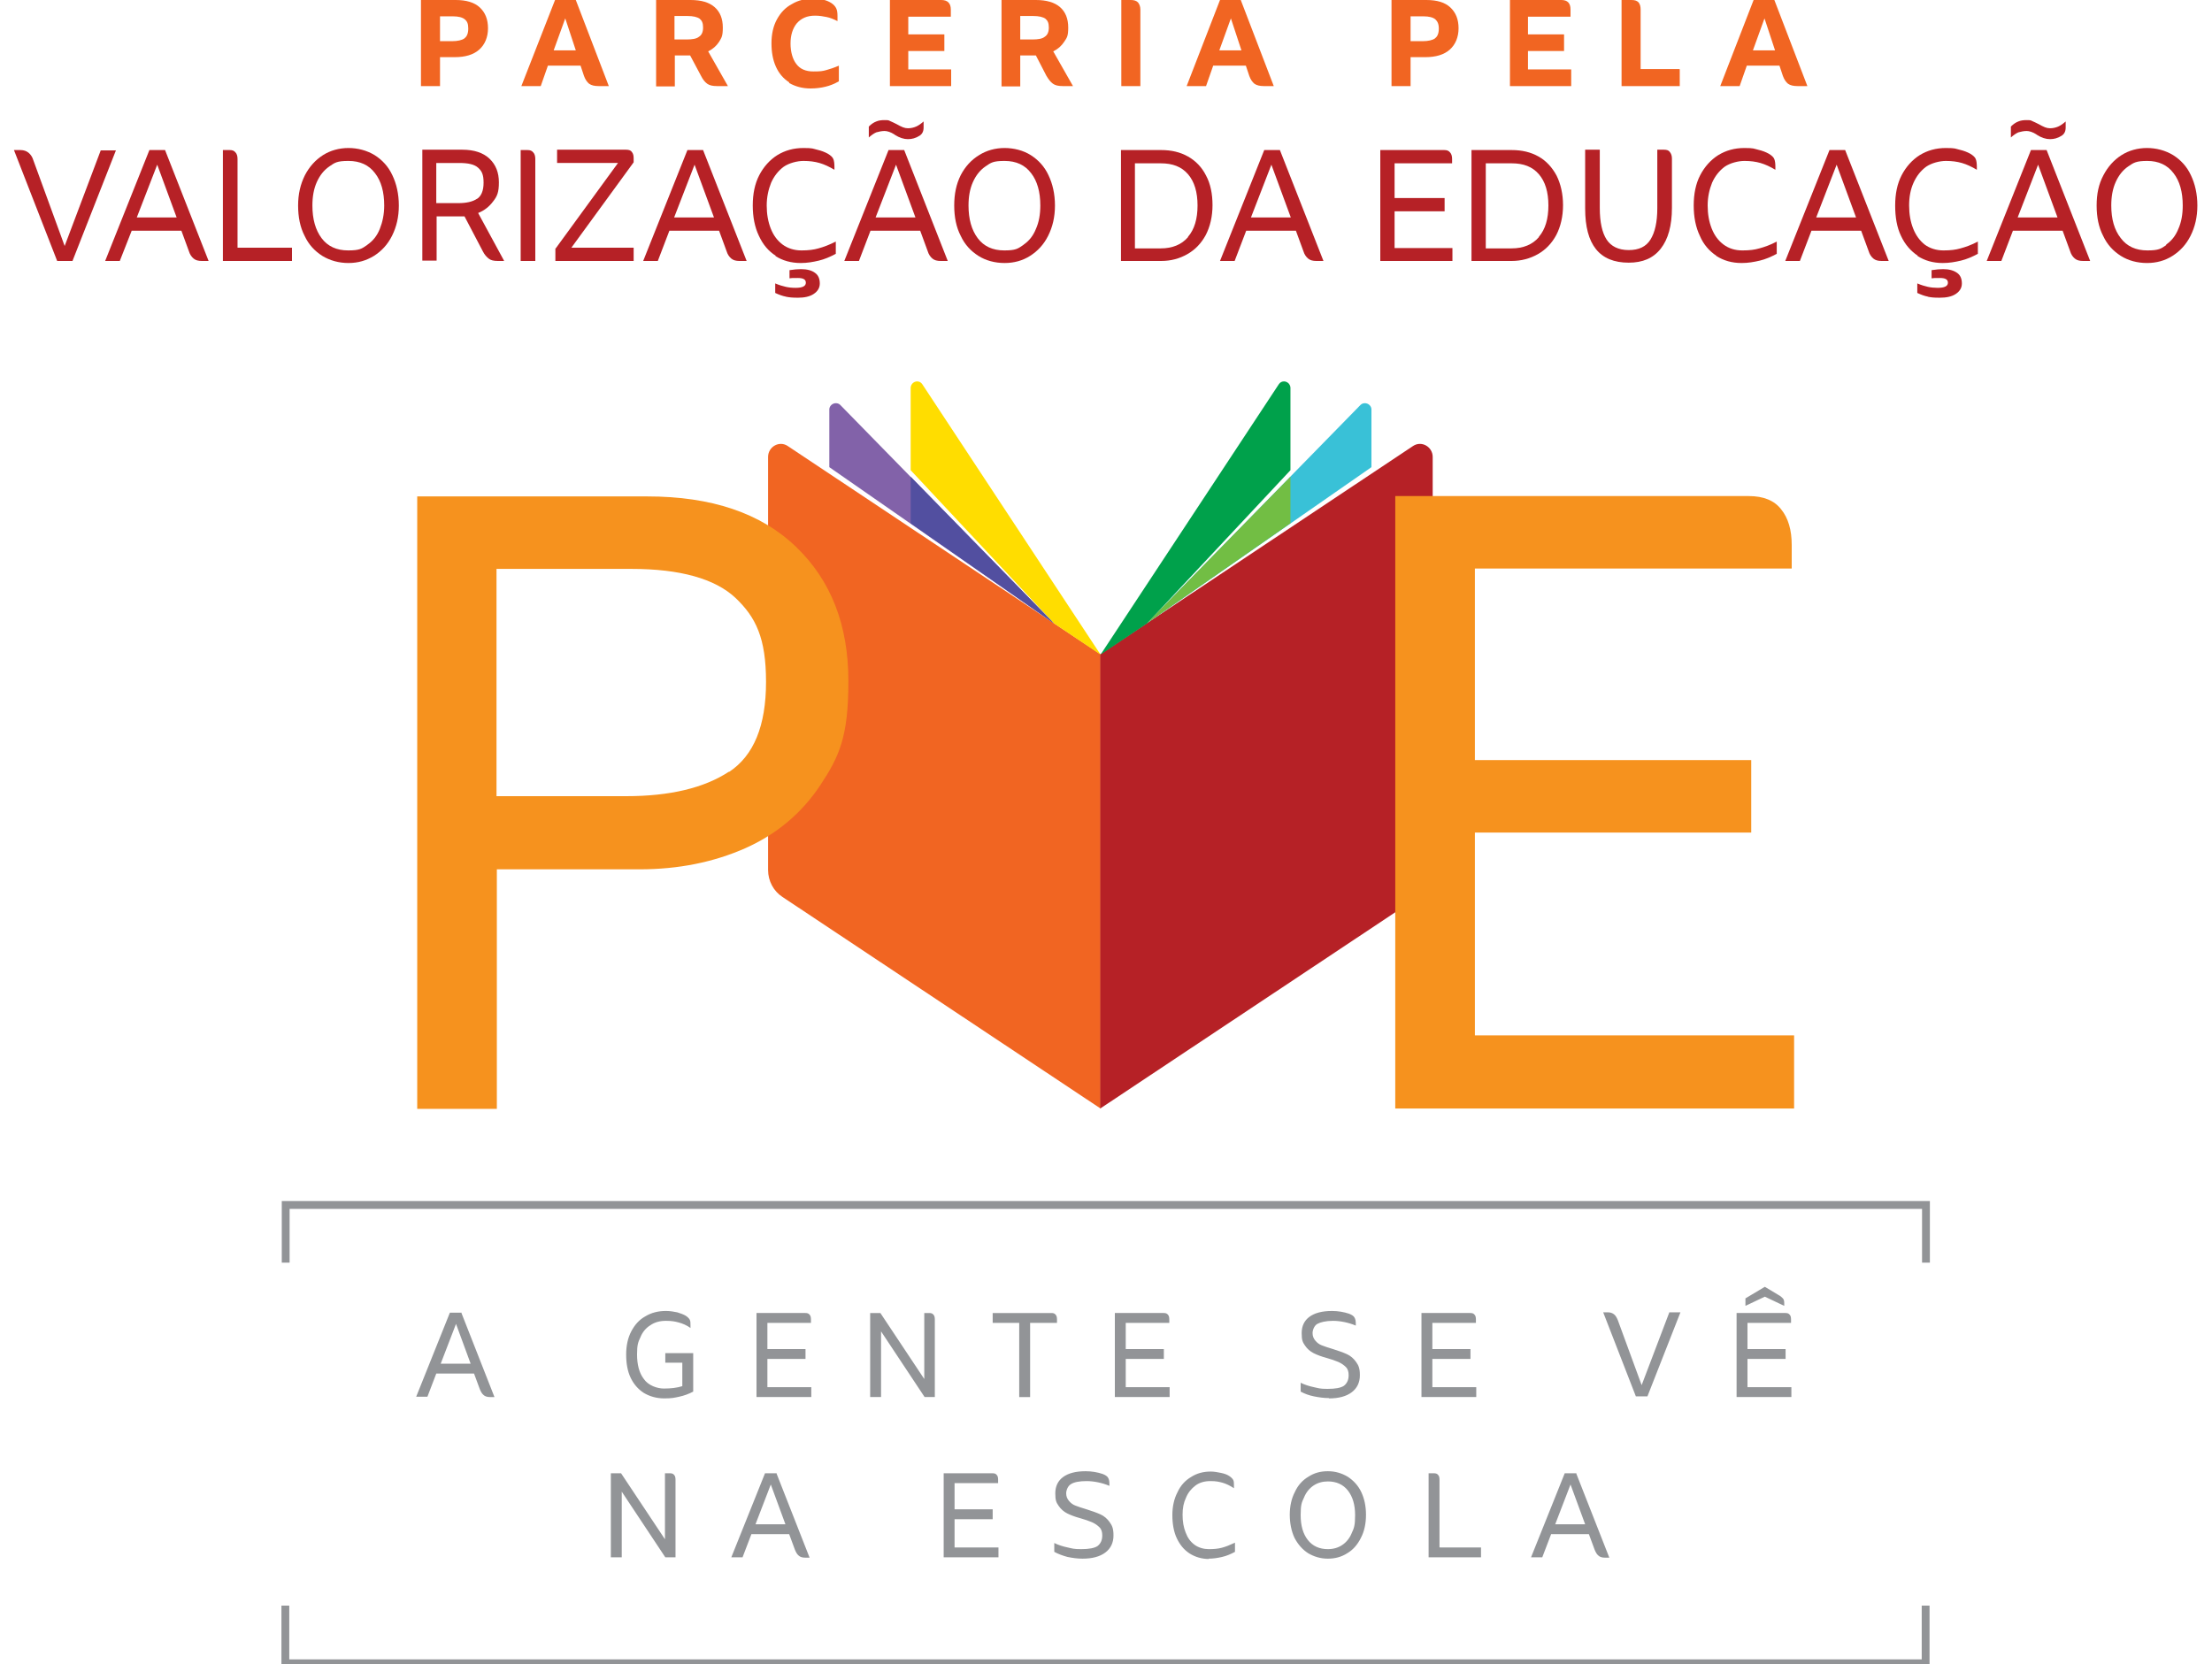 <?xml version="1.0" encoding="UTF-8"?>
<svg id="Layer_1" xmlns="http://www.w3.org/2000/svg" version="1.1" viewBox="0 0 650 489.1">
  <!-- Generator: Adobe Illustrator 29.8.1, SVG Export Plug-In . SVG Version: 2.1.1 Build 2)  -->
  <defs>
    <style>
      .st0 {
        fill: #72be44;
      }

      .st1 {
        fill: #f16522;
      }

      .st2 {
        fill: #f6921e;
      }

      .st3 {
        fill: #00a14b;
      }

      .st4 {
        fill: #524fa0;
      }

      .st5 {
        fill: #39c1d7;
      }

      .st6 {
        fill: #b62126;
      }

      .st7 {
        fill: #fd0;
      }

      .st8 {
        fill: #8262a9;
      }

      .st9 {
        fill: #929497;
      }
    </style>
  </defs>
  <path class="st1" d="M229.9,263.6l93.5,62.2v-133.5l-91.9-61.2c-2.5-1.7-5.8.2-5.8,3.2v121.4c0,3.2,1.6,6.2,4.2,7.9"/>
  <path class="st6" d="M416.8,263.6l-93.5,62.2v-133.5l91.9-61.2c2.5-1.7,5.8.2,5.8,3.2v121.4c0,3.2-1.6,6.2-4.2,7.9"/>
  <path class="st1" d="M141,2.2c1.6,1.5,2.4,3.5,2.4,6.1s-.9,4.8-2.6,6.3c-1.7,1.5-4.1,2.2-7.2,2.2h-4.3v8.5h-5.6V0h10.2c3.1,0,5.5.7,7.1,2.2M136.4,11.3c.8-.5,1.2-1.5,1.2-2.9s-.3-2.1-1-2.7c-.7-.6-1.9-.9-3.5-.9h-3.8v7.3h3.6c1.6,0,2.8-.3,3.6-.8"/>
  <path class="st1" d="M178.9,25.3h-3c-1.2,0-2.1-.2-2.8-.7-.6-.5-1.1-1.2-1.5-2.3l-1-3h-9.6l-2.1,6h-5.7L163.1,0h6.1l9.7,25.3ZM169.2,14.8l-3.1-9.4-3.4,9.4h6.5Z"/>
  <path class="st1" d="M213.7,25.3h-3c-1.3,0-2.2-.2-2.9-.7-.7-.5-1.3-1.3-1.8-2.3l-3.2-6h-4.5v9.1h-5.5V0h10.1c3.2,0,5.5.7,7.1,2.1,1.6,1.4,2.4,3.4,2.4,6s-.4,3-1.1,4.2c-.8,1.2-1.8,2.1-3.2,2.8l5.8,10.2ZM201.8,11.6c1.6,0,2.9-.2,3.6-.8.8-.5,1.2-1.4,1.2-2.7s-.3-2-1-2.6c-.7-.5-1.9-.8-3.6-.8h-3.8v6.9h3.5Z"/>
  <path class="st1" d="M231.9,24.2c-1.7-1.1-3-2.6-3.9-4.6-.9-2-1.3-4.3-1.3-6.9s.5-5,1.6-7c1.1-2,2.5-3.5,4.4-4.5,1.8-1.1,3.9-1.6,6.2-1.6s4,.4,5.4,1.3c.6.4,1.1.9,1.4,1.5.3.6.4,1.3.4,2.3v1.5c-1.2-.6-2.2-1-3.2-1.2-1-.2-2.1-.4-3.4-.4-2.4,0-4.1.8-5.4,2.3-1.2,1.5-1.8,3.5-1.8,5.9s.6,4.6,1.7,6c1.1,1.5,2.8,2.2,5,2.2s2.7-.1,3.8-.4c1.1-.3,2.3-.7,3.7-1.3v4.6c-1.4.8-2.7,1.3-4,1.6-1.2.3-2.7.5-4.3.5-2.5,0-4.5-.6-6.3-1.6"/>
  <path class="st1" d="M279.5,20.4v4.9h-18V0h15.1c1.8,0,2.8.9,2.8,2.8v2.1h-12.5v5.2h10.6v4.9h-10.6v5.4h12.7Z"/>
  <path class="st1" d="M315.3,25.3h-3c-1.3,0-2.2-.2-2.9-.7-.7-.5-1.3-1.3-1.9-2.3l-3.1-6h-4.6v9.1h-5.5V0h10.1c3.1,0,5.5.7,7.1,2.1,1.6,1.4,2.4,3.4,2.4,6s-.4,3-1.2,4.2c-.8,1.2-1.8,2.1-3.2,2.8l5.8,10.2ZM303.4,11.6c1.6,0,2.9-.2,3.6-.8.8-.5,1.2-1.4,1.2-2.7s-.3-2-1-2.6c-.7-.5-1.9-.8-3.6-.8h-3.8v6.9h3.5Z"/>
  <path class="st1" d="M329.4,0h2.9c.9,0,1.6.2,2.1.7.4.5.7,1.2.7,2.1v22.5h-5.6V0Z"/>
  <path class="st1" d="M374.4,25.3h-3c-1.2,0-2.1-.2-2.8-.7-.6-.5-1.1-1.2-1.5-2.3l-1-3h-9.6l-2.1,6h-5.7l9.8-25.3h6.1l9.7,25.3ZM364.8,14.8l-3.1-9.4-3.4,9.4h6.5Z"/>
  <path class="st1" d="M426.2,2.2c1.6,1.5,2.4,3.5,2.4,6.1s-.9,4.8-2.6,6.3c-1.7,1.5-4.1,2.2-7.2,2.2h-4.3v8.5h-5.6V0h10.2c3.2,0,5.5.7,7.1,2.2M421.6,11.3c.8-.5,1.2-1.5,1.2-2.9s-.4-2.1-1-2.7c-.7-.6-1.9-.9-3.5-.9h-3.8v7.3h3.6c1.6,0,2.8-.3,3.6-.8"/>
  <path class="st1" d="M461.7,20.4v4.9h-18V0h15.1c1.8,0,2.7.9,2.7,2.8v2.1h-12.5v5.2h10.6v4.9h-10.6v5.4h12.6Z"/>
  <path class="st1" d="M493.6,20.4v4.9h-17.1V0h2.9c1,0,1.6.2,2.1.7.4.5.6,1.2.6,2.1v17.5h11.4Z"/>
  <path class="st1" d="M531.2,25.3h-3c-1.2,0-2.1-.2-2.8-.7-.6-.5-1.1-1.2-1.5-2.3l-1-3h-9.6l-2.1,6h-5.7l9.8-25.3h6.1l9.7,25.3ZM521.6,14.8l-3.1-9.4-3.4,9.4h6.5Z"/>
  <path class="st6" d="M34.1,44.1l-12.8,32.6h-4.5L4.1,44.1h1.9c1,0,1.8.3,2.4.8.6.5,1.1,1.2,1.4,2.2l9.2,25.2,10.6-28.1h4.4Z"/>
  <path class="st6" d="M61.2,76.7h-1.9c-1,0-1.8-.2-2.4-.7-.6-.5-1.1-1.2-1.4-2.2l-2.2-6h-14.6l-3.5,8.9h-4.3l13-32.6h4.6l12.8,32.6ZM51.9,63.9l-5.7-15.5-6,15.5h11.7Z"/>
  <path class="st6" d="M85.8,72.8v3.9h-20.3v-32.6h2c.8,0,1.3.2,1.7.7.4.4.6,1.1.6,1.9v26.1h16Z"/>
  <path class="st6" d="M94.7,75.2c-2.2-1.4-4-3.3-5.2-5.9-1.3-2.5-1.9-5.5-1.9-8.9s.7-6.3,2-8.9c1.3-2.5,3.1-4.5,5.3-5.9,2.2-1.4,4.8-2.1,7.5-2.1s5.4.7,7.7,2.1c2.2,1.4,4,3.3,5.2,5.9,1.2,2.5,1.9,5.5,1.9,8.9s-.7,6.3-2,8.9c-1.3,2.6-3.1,4.5-5.3,5.9-2.3,1.4-4.7,2.1-7.5,2.1s-5.4-.7-7.7-2.1M108,71.9c1.6-1.1,2.8-2.6,3.6-4.6.8-2,1.3-4.3,1.3-6.9,0-4-.9-7.2-2.7-9.5-1.8-2.4-4.4-3.6-7.8-3.6s-4,.5-5.6,1.6c-1.6,1.1-2.8,2.6-3.7,4.6-.9,2-1.3,4.3-1.3,6.9,0,4,.9,7.2,2.7,9.6,1.8,2.4,4.4,3.6,7.8,3.6s4-.5,5.6-1.6"/>
  <path class="st6" d="M148.1,76.7h-1.8c-1.2,0-2.1-.2-2.7-.7-.6-.5-1.2-1.1-1.7-2.1l-5.4-10.3c-.2,0-.6,0-1,0h-7.2v13h-4.2v-32.6h11.8c3.4,0,6.1.9,7.9,2.6,1.9,1.8,2.8,4.1,2.8,7s-.5,4.1-1.7,5.6c-1.1,1.5-2.6,2.7-4.4,3.4l7.6,14ZM140.1,58.5c1.3-.8,2-2.4,2-4.8s-.5-3.4-1.6-4.4c-1.1-1-2.9-1.4-5.6-1.4h-6.7v11.8h6.5c2.3,0,4.2-.4,5.5-1.3"/>
  <path class="st6" d="M153,44.1h2c.8,0,1.3.2,1.7.7.4.4.6,1.1.6,1.9v30h-4.3v-32.6Z"/>
  <path class="st6" d="M163.3,73l18.3-25.1h-17.9v-3.9h20.3c.8,0,1.4.2,1.7.7.4.5.5,1.1.5,1.9v1.1l-18.3,25.1h18.3v3.9h-23v-3.7Z"/>
  <path class="st6" d="M219.2,76.7h-1.9c-1,0-1.8-.2-2.4-.7-.6-.5-1.1-1.2-1.4-2.2l-2.2-6h-14.6l-3.4,8.9h-4.3l13-32.6h4.6l12.8,32.6ZM209.8,63.9l-5.7-15.5-6,15.5h11.7Z"/>
  <path class="st6" d="M228,75.2c-2.2-1.4-3.8-3.3-5-5.9-1.2-2.5-1.8-5.5-1.8-8.9s.6-6.4,1.9-8.9c1.3-2.5,3.1-4.5,5.3-5.9,2.3-1.4,4.8-2.1,7.7-2.1s2.7.2,4,.5c1.3.3,2.3.7,3.2,1.2.8.5,1.4,1,1.6,1.6.2.5.3,1.3.3,2.2v.9c-1.5-.9-3-1.6-4.4-2-1.4-.4-2.9-.6-4.7-.6s-4.2.6-5.8,1.7c-1.6,1.2-2.8,2.7-3.7,4.7-.8,2-1.3,4.2-1.3,6.7s.4,4.8,1.2,6.8c.8,2,1.9,3.5,3.5,4.7,1.5,1.1,3.4,1.7,5.5,1.7s3.6-.2,5-.6c1.5-.4,3.1-1,5.1-2v3.6c-1.7.9-3.3,1.6-5,2-1.7.4-3.4.7-5.3.7-2.8,0-5.4-.7-7.5-2.1M231,87.2c-1.1-.2-2.1-.6-3.2-1.1v-2.8c1.2.5,2.2.8,3.1,1,.9.2,1.8.3,2.9.3,2,0,3-.5,3-1.5s-.8-1.4-2.4-1.4-1.8,0-2.4.1v-2.4c1.3-.2,2.4-.3,3.4-.3,1.8,0,3.2.4,4.1,1.1,1,.7,1.4,1.8,1.4,3.1s-.6,2.3-1.8,3.1c-1.2.8-2.8,1.1-4.6,1.1s-2.5-.1-3.6-.3"/>
  <path class="st6" d="M278.3,76.7h-1.9c-1,0-1.8-.2-2.4-.7-.6-.5-1.1-1.2-1.4-2.2l-2.2-6h-14.6l-3.4,8.9h-4.3l13-32.6h4.6l12.8,32.6ZM262.8,39.5c-1.1-.7-2.1-1-2.9-1s-1.7.2-2.4.4c-.7.3-1.4.8-2.2,1.5v-3.2c.7-.7,1.4-1.2,2.2-1.5.7-.3,1.5-.4,2.4-.4s1.2,0,1.7.3c.5.2,1.1.5,1.9.9.7.4,1.3.7,1.8.9.5.2,1,.3,1.5.3.9,0,1.7-.2,2.4-.5.7-.3,1.4-.8,2.2-1.5v1.8c0,1.1-.4,1.9-1.2,2.4-1.1.7-2.2,1-3.4,1s-2.5-.4-3.9-1.3M269,63.9l-5.7-15.5-6,15.5h11.7Z"/>
  <path class="st6" d="M287.5,75.2c-2.2-1.4-4-3.3-5.2-5.9-1.3-2.5-1.9-5.5-1.9-8.9s.6-6.3,1.9-8.9c1.3-2.5,3.1-4.5,5.4-5.9,2.2-1.4,4.8-2.1,7.5-2.1s5.5.7,7.7,2.1c2.2,1.4,4,3.3,5.2,5.9,1.2,2.5,1.9,5.5,1.9,8.9s-.7,6.3-2,8.9c-1.3,2.6-3.1,4.5-5.3,5.9-2.2,1.4-4.7,2.1-7.5,2.1s-5.5-.7-7.7-2.1M300.8,71.9c1.6-1.1,2.8-2.6,3.6-4.6.9-2,1.3-4.3,1.3-6.9,0-4-.9-7.2-2.7-9.5-1.8-2.4-4.4-3.6-7.8-3.6s-4,.5-5.6,1.6c-1.6,1.1-2.8,2.6-3.7,4.6-.9,2-1.3,4.3-1.3,6.9,0,4,.9,7.2,2.7,9.6,1.8,2.4,4.4,3.6,7.8,3.6s4-.5,5.6-1.6"/>
  <path class="st6" d="M349.1,46c2.3,1.3,4.1,3.2,5.3,5.6,1.3,2.4,1.9,5.4,1.9,8.7s-.7,6.3-2,8.8c-1.3,2.4-3.1,4.3-5.4,5.6-2.3,1.3-4.8,2-7.7,2h-11.8v-32.6h11.8c3,0,5.6.6,7.9,1.9M349.1,69.6c1.9-2.2,2.8-5.3,2.8-9.2s-.9-7-2.8-9.2c-1.9-2.2-4.5-3.2-8-3.2h-7.6v25h7.6c3.4,0,6.1-1.1,8-3.3"/>
  <path class="st6" d="M388.7,76.7h-1.9c-1,0-1.8-.2-2.4-.7-.6-.5-1.1-1.2-1.4-2.2l-2.2-6h-14.6l-3.4,8.9h-4.3l13-32.6h4.6l12.8,32.6ZM379.3,63.9l-5.7-15.5-6,15.5h11.7Z"/>
  <path class="st6" d="M426.8,72.8v3.9h-21.2v-32.6h18.8c.8,0,1.3.2,1.7.7.4.4.6,1.1.6,1.9v1.3h-16.9v10.2h14.7v3.9h-14.7v10.8h17Z"/>
  <path class="st6" d="M452.1,46c2.3,1.3,4,3.2,5.3,5.6,1.2,2.4,1.9,5.4,1.9,8.7s-.7,6.3-2,8.8c-1.3,2.4-3.1,4.3-5.4,5.6-2.3,1.3-4.9,2-7.7,2h-11.8v-32.6h11.8c3,0,5.6.6,7.9,1.9M452.2,69.6c1.9-2.2,2.8-5.3,2.8-9.2s-.9-7-2.8-9.2c-1.9-2.2-4.5-3.2-8-3.2h-7.6v25h7.6c3.4,0,6.1-1.1,8-3.3"/>
  <path class="st6" d="M465.8,61.3v-17.3h4.3v17.2c0,4.1.7,7.2,2,9.2,1.3,2,3.5,3.1,6.5,3.1s5.1-1,6.4-3.1c1.3-2.1,2-5.1,2-9.2v-17.2h2c.8,0,1.4.2,1.7.7.4.5.6,1.1.6,1.9v14.5c0,5.2-1.1,9.2-3.3,12-2.2,2.8-5.3,4.1-9.4,4.1-8.6,0-12.8-5.3-12.8-15.9"/>
  <path class="st6" d="M504.4,75.2c-2.1-1.4-3.8-3.3-4.9-5.9-1.2-2.5-1.8-5.5-1.8-8.9s.6-6.4,1.9-8.9c1.3-2.5,3.1-4.5,5.3-5.9,2.3-1.4,4.8-2.1,7.7-2.1s2.7.2,4,.5c1.3.3,2.3.7,3.2,1.2.8.5,1.4,1,1.6,1.6.2.5.3,1.3.3,2.2v.9c-1.5-.9-3-1.6-4.4-2-1.4-.4-2.9-.6-4.7-.6s-4.2.6-5.8,1.7c-1.6,1.2-2.8,2.7-3.7,4.7-.8,2-1.3,4.2-1.3,6.7s.4,4.8,1.2,6.8c.8,2,1.9,3.5,3.5,4.7,1.5,1.1,3.3,1.7,5.5,1.7s3.6-.2,5-.6c1.5-.4,3.2-1,5.1-2v3.6c-1.7.9-3.3,1.6-5,2-1.7.4-3.4.7-5.3.7-2.9,0-5.3-.7-7.5-2.1"/>
  <path class="st6" d="M554.8,76.7h-1.9c-1,0-1.8-.2-2.4-.7-.6-.5-1.1-1.2-1.4-2.2l-2.2-6h-14.6l-3.4,8.9h-4.3l13-32.6h4.6l12.8,32.6ZM545.4,63.9l-5.7-15.5-6,15.5h11.7Z"/>
  <path class="st6" d="M563.6,75.2c-2.1-1.4-3.8-3.3-5-5.9-1.2-2.5-1.7-5.5-1.7-8.9s.6-6.4,1.9-8.9c1.3-2.5,3.1-4.5,5.3-5.9,2.3-1.4,4.8-2.1,7.7-2.1s2.7.2,4,.5c1.3.3,2.3.7,3.2,1.2.8.5,1.4,1,1.6,1.6.2.5.3,1.3.3,2.2v.9c-1.5-.9-3-1.6-4.4-2-1.4-.4-2.9-.6-4.7-.6s-4.2.6-5.8,1.7c-1.6,1.2-2.8,2.7-3.7,4.7-.9,2-1.3,4.2-1.3,6.7s.4,4.8,1.2,6.8c.8,2,1.9,3.5,3.4,4.7,1.5,1.1,3.4,1.7,5.5,1.7s3.6-.2,5-.6c1.5-.4,3.2-1,5.1-2v3.6c-1.7.9-3.3,1.6-5,2-1.7.4-3.4.7-5.3.7-2.9,0-5.3-.7-7.5-2.1M566.6,87.2c-1.1-.2-2.1-.6-3.2-1.1v-2.8c1.2.5,2.2.8,3.1,1,.9.2,1.9.3,2.9.3,2,0,3-.5,3-1.5s-.8-1.4-2.4-1.4-1.7,0-2.4.1v-2.4c1.3-.2,2.4-.3,3.4-.3,1.8,0,3.1.4,4.1,1.1,1,.7,1.4,1.8,1.4,3.1s-.6,2.3-1.8,3.1c-1.2.8-2.8,1.1-4.7,1.1s-2.5-.1-3.6-.3"/>
  <path class="st6" d="M614,76.7h-1.9c-1,0-1.8-.2-2.4-.7s-1.1-1.2-1.4-2.2l-2.2-6h-14.6l-3.4,8.9h-4.3l13-32.6h4.6l12.8,32.6ZM598.4,39.5c-1.1-.7-2.1-1-2.9-1s-1.7.2-2.4.4c-.7.3-1.4.8-2.2,1.5v-3.2c.7-.7,1.4-1.2,2.2-1.5.7-.3,1.5-.4,2.4-.4s1.2,0,1.7.3c.5.2,1.1.5,1.9.9.7.4,1.3.7,1.8.9.5.2,1,.3,1.5.3.9,0,1.7-.2,2.4-.5.7-.3,1.4-.8,2.2-1.5v1.8c0,1.1-.4,1.9-1.2,2.4-1.1.7-2.2,1-3.4,1s-2.5-.4-3.9-1.3M604.6,63.9l-5.7-15.5-6,15.5h11.7Z"/>
  <path class="st6" d="M623.2,75.2c-2.2-1.4-4-3.3-5.2-5.9-1.3-2.5-1.9-5.5-1.9-8.9s.6-6.3,2-8.9c1.3-2.5,3.1-4.5,5.3-5.9,2.2-1.4,4.8-2.1,7.5-2.1s5.4.7,7.7,2.1c2.2,1.4,4,3.3,5.2,5.9,1.2,2.5,1.9,5.5,1.9,8.9s-.7,6.3-2,8.9c-1.3,2.6-3.1,4.5-5.3,5.9-2.2,1.4-4.7,2.1-7.5,2.1s-5.5-.7-7.7-2.1M636.5,71.9c1.6-1.1,2.8-2.6,3.6-4.6.9-2,1.3-4.3,1.3-6.9,0-4-.9-7.2-2.7-9.5-1.8-2.4-4.4-3.6-7.7-3.6s-4,.5-5.6,1.6c-1.6,1.1-2.8,2.6-3.7,4.6-.9,2-1.3,4.3-1.3,6.9,0,4,.9,7.2,2.8,9.6,1.8,2.4,4.4,3.6,7.8,3.6s4-.5,5.6-1.6"/>
  <path class="st2" d="M233.9,160.7c10.3,9.9,15.4,23,15.4,39.5s-2.7,22.1-8.2,30.5c-5.5,8.3-12.9,14.5-22.1,18.6-9.3,4.1-19.6,6.2-31.1,6.2h-41.9v70.4h-23.4v-180h67.6c18.9,0,33.4,4.9,43.7,14.8M214.2,226.9c7.3-4.8,10.9-13.6,10.9-26.5s-3-19-9-24.7c-6-5.6-16.2-8.5-30.6-8.5h-39.6v66.8h38.1c12.8,0,22.9-2.4,30.2-7.2"/>
  <path class="st2" d="M527.2,304.5v21.3h-117.2v-180h103.9c4.3,0,7.5,1.3,9.5,3.9,2.1,2.6,3.1,6.1,3.1,10.5v6.9h-93.1v56.3h81.2v21.3h-81.2v59.6h93.8Z"/>
  <path class="st8" d="M309.7,183.2l-62.8-64.2c-.4-.4-.9-.5-1.3-.5-.9,0-1.8.7-1.9,1.7v17.1l66,45.9Z"/>
  <path class="st7" d="M323.4,192.4l-52.4-79.5c-.4-.6-1-.8-1.5-.8-.9,0-1.8.7-1.9,1.8v24.3l42.1,45,13.7,9.2Z"/>
  <polygon class="st4" points="309.7 183.2 267.6 140.1 267.6 153.8 309.7 183.2"/>
  <path class="st5" d="M337,183.2l62.8-64.2c.4-.4.9-.5,1.3-.5.9,0,1.8.7,1.9,1.7v17.1l-66,45.9Z"/>
  <path class="st3" d="M323.4,192.4l52.4-79.5c.4-.6,1-.8,1.5-.8.9,0,1.8.7,1.9,1.8v24.3l-42.1,45-13.7,9.2Z"/>
  <polygon class="st0" points="337 183.2 379.2 140.1 379.2 153.8 337 183.2"/>
  <path class="st9" d="M567.1,371.1h-2.3v-15.8H85.1v15.8h-2.3v-18.1h484.3v18.1ZM567.1,490H82.7v-18.1h2.3v15.8h479.7v-15.8h2.3v18.1Z"/>
  <path class="st9" d="M179.6,457.7h3.1v-19.3l12.8,19.3h3v-22.8c0-.6-.1-1.1-.4-1.4-.3-.4-.7-.5-1.3-.5h-1.4v19.4l-12.9-19.4h-3v24.7ZM228.3,433h-3.5l-9.9,24.7h3.3l2.6-6.8h11.1l1.7,4.6c.3.7.6,1.3,1.1,1.7.4.4,1.1.6,1.8.6h1.4l-9.7-24.7ZM222,448l4.5-11.7,4.3,11.7h-8.9ZM280.5,454.7v-8.2h11.2v-2.9h-11.2v-7.7h12.8v-1c0-.6-.1-1.1-.4-1.4-.3-.4-.7-.5-1.3-.5h-14.3v24.7h16.1v-2.9h-12.9ZM318.1,458.1c2.9,0,5.1-.6,6.7-1.8,1.6-1.2,2.4-2.9,2.4-5s-.4-2.9-1.1-3.9c-.7-1-1.6-1.8-2.7-2.3-1.1-.5-2.5-1-4.1-1.5-1.4-.4-2.5-.8-3.3-1.1-.8-.3-1.4-.8-1.9-1.4-.5-.6-.8-1.3-.8-2.2s.5-2.2,1.4-2.7c.9-.6,2.5-.9,4.6-.9s4.6.5,6.7,1.4v-.6c0-.8-.1-1.3-.4-1.8-.2-.4-.8-.8-1.6-1.1-1.5-.5-3.2-.8-5-.8-2.9,0-5.1.6-6.6,1.7-1.5,1.1-2.3,2.7-2.3,4.8s.3,2.7,1,3.7c.6.9,1.5,1.7,2.5,2.2s2.3,1,3.8,1.4c1.4.4,2.6.8,3.5,1.2.9.4,1.6.9,2.2,1.5.6.6.8,1.4.8,2.4,0,1.4-.5,2.4-1.4,3.1-.9.6-2.5.9-4.8.9s-2.6-.2-4-.5c-1.4-.3-2.7-.7-3.9-1.3v2.6c1.1.6,2.4,1.1,3.9,1.5,1.5.3,2.9.5,4.4.5M355.1,458.1c1.4,0,2.7-.2,4-.5,1.3-.3,2.5-.8,3.8-1.5v-2.7c-1.5.7-2.7,1.2-3.9,1.5-1.1.3-2.4.4-3.8.4s-3-.4-4.2-1.3c-1.2-.9-2-2-2.6-3.6-.6-1.5-.9-3.2-.9-5.2s.3-3.5,1-5c.6-1.5,1.6-2.7,2.8-3.6,1.2-.9,2.7-1.3,4.4-1.3s2.5.2,3.6.5c1,.3,2.1.8,3.3,1.6v-.7c0-.7,0-1.3-.2-1.7-.2-.4-.6-.8-1.2-1.2-.6-.4-1.4-.7-2.4-.9-1-.2-2-.4-3-.4-2.2,0-4.1.5-5.8,1.6-1.7,1-3.1,2.5-4,4.5-1,1.9-1.5,4.2-1.5,6.7s.4,4.9,1.3,6.8c.9,1.9,2.1,3.4,3.8,4.5,1.6,1,3.5,1.6,5.7,1.6M390.2,458.1c2.1,0,4-.5,5.7-1.6,1.7-1,3-2.5,4-4.5,1-1.9,1.5-4.2,1.5-6.8s-.5-4.8-1.4-6.7c-.9-1.9-2.3-3.4-4-4.5-1.7-1-3.6-1.6-5.8-1.6s-4,.5-5.7,1.6c-1.7,1-3.1,2.5-4,4.5-1,1.9-1.5,4.2-1.5,6.7s.5,4.9,1.4,6.8c1,1.9,2.3,3.4,4,4.5,1.7,1,3.6,1.6,5.8,1.6M390.2,455.3c-2.5,0-4.5-.9-5.9-2.7-1.4-1.8-2.1-4.2-2.1-7.3s.3-3.7,1-5.2c.6-1.5,1.6-2.7,2.8-3.5,1.2-.8,2.6-1.2,4.2-1.2,2.5,0,4.5.9,5.9,2.7,1.4,1.8,2.1,4.2,2.1,7.2s-.3,3.8-1,5.3c-.6,1.5-1.6,2.7-2.8,3.5-1.2.8-2.6,1.2-4.2,1.2M423,454.7v-19.8c0-.6-.1-1.1-.4-1.4-.3-.4-.7-.5-1.3-.5h-1.5v24.7h15.4v-2.9h-12.1ZM463.3,433h-3.5l-9.9,24.7h3.3l2.6-6.8h11.1l1.7,4.6c.3.7.6,1.3,1.1,1.7.4.4,1.1.6,1.8.6h1.4l-9.7-24.7ZM457,448l4.5-11.7,4.3,11.7h-8.9Z"/>
  <path class="st9" d="M135.7,385.8h-3.5l-9.9,24.7h3.3l2.6-6.8h11.1l1.7,4.6c.3.7.6,1.3,1.1,1.7.4.4,1.1.6,1.8.6h1.4l-9.7-24.7ZM129.5,400.8l4.5-11.7,4.3,11.7h-8.9ZM203.5,397.7h-8v2.8h5v6.9c-1.6.5-3.4.7-5.4.7s-4.6-.9-5.9-2.8c-1.4-1.8-2-4.3-2-7.2s.3-3.6,1-5.1c.6-1.5,1.6-2.7,2.9-3.5,1.3-.9,2.8-1.3,4.6-1.3s2.7.2,3.8.5c1.1.3,2.3.8,3.4,1.6v-.7c0-.8,0-1.3-.2-1.7-.2-.4-.6-.8-1.2-1.2-.7-.4-1.5-.7-2.5-1-1-.2-2.1-.4-3.3-.4-2.3,0-4.3.5-6.1,1.6-1.8,1-3.1,2.5-4.1,4.4-1,1.9-1.5,4.2-1.5,6.8s.4,4.9,1.3,6.8c.9,1.9,2.2,3.4,3.9,4.5,1.7,1,3.7,1.6,6,1.6s3-.2,4.4-.5,2.8-.8,4.1-1.5v-11.3ZM225.5,407.6v-8.2h11.2v-2.9h-11.2v-7.7h12.8v-1c0-.6-.1-1.1-.4-1.4-.3-.4-.7-.5-1.3-.5h-14.3v24.7h16.1v-2.9h-12.9ZM255.8,410.6h3.1v-19.3l12.8,19.3h3v-22.8c0-.6-.1-1.1-.4-1.4-.3-.4-.7-.5-1.3-.5h-1.4v19.4l-12.9-19.4h-3v24.7ZM310.6,387.8c0-.6-.1-1.1-.4-1.4-.3-.4-.7-.5-1.3-.5h-17.2v2.9h7.8v21.8h3.2v-21.8h7.9v-1ZM330.8,407.6v-8.2h11.2v-2.9h-11.2v-7.7h12.8v-1c0-.6-.1-1.1-.4-1.4-.3-.4-.7-.5-1.3-.5h-14.3v24.7h16.1v-2.9h-12.9ZM390.5,411c2.9,0,5.1-.6,6.7-1.8,1.6-1.2,2.4-2.9,2.4-5s-.4-2.9-1.1-3.9c-.7-1-1.6-1.8-2.7-2.3-1.1-.5-2.5-1-4.1-1.5-1.4-.4-2.5-.8-3.3-1.1-.8-.3-1.4-.8-1.9-1.4-.5-.6-.8-1.3-.8-2.2s.5-2.2,1.4-2.7,2.5-.9,4.6-.9,4.6.5,6.7,1.4v-.6c0-.8-.1-1.3-.4-1.8-.2-.4-.8-.8-1.6-1.1-1.5-.5-3.2-.8-5-.8-2.9,0-5.1.6-6.6,1.7-1.5,1.1-2.3,2.7-2.3,4.8s.3,2.7,1,3.7c.6.9,1.5,1.7,2.5,2.2,1,.5,2.3,1,3.8,1.4,1.4.4,2.6.8,3.5,1.2.9.4,1.6.9,2.2,1.5.6.6.8,1.4.8,2.4,0,1.4-.5,2.4-1.4,3.1-.9.6-2.5.9-4.8.9s-2.6-.2-4-.5c-1.4-.3-2.7-.7-3.9-1.3v2.6c1.1.6,2.4,1.1,3.9,1.4,1.5.3,2.9.5,4.4.5M420.9,407.6v-8.2h11.2v-2.9h-11.2v-7.7h12.8v-1c0-.6-.1-1.1-.4-1.4-.3-.4-.7-.5-1.3-.5h-14.3v24.7h16.1v-2.9h-12.9ZM490.5,385.8l-8.1,21.3-7-19.1c-.3-.7-.6-1.3-1.1-1.7-.5-.4-1.1-.6-1.8-.6h-1.4l9.6,24.7h3.4l9.7-24.7h-3.3ZM513.5,407.6v-8.2h11.2v-2.9h-11.2v-7.7h12.8v-1c0-.6-.1-1.1-.4-1.4-.3-.4-.7-.5-1.3-.5h-14.3v24.7h16.1v-2.9h-12.9ZM512.9,383.8l5.7-2.7,5.7,2.7v-.8c0-.6-.1-1.1-.4-1.4-.3-.3-.7-.7-1.3-1l-4-2.4-5.7,3.4v2.3Z"/>
</svg>